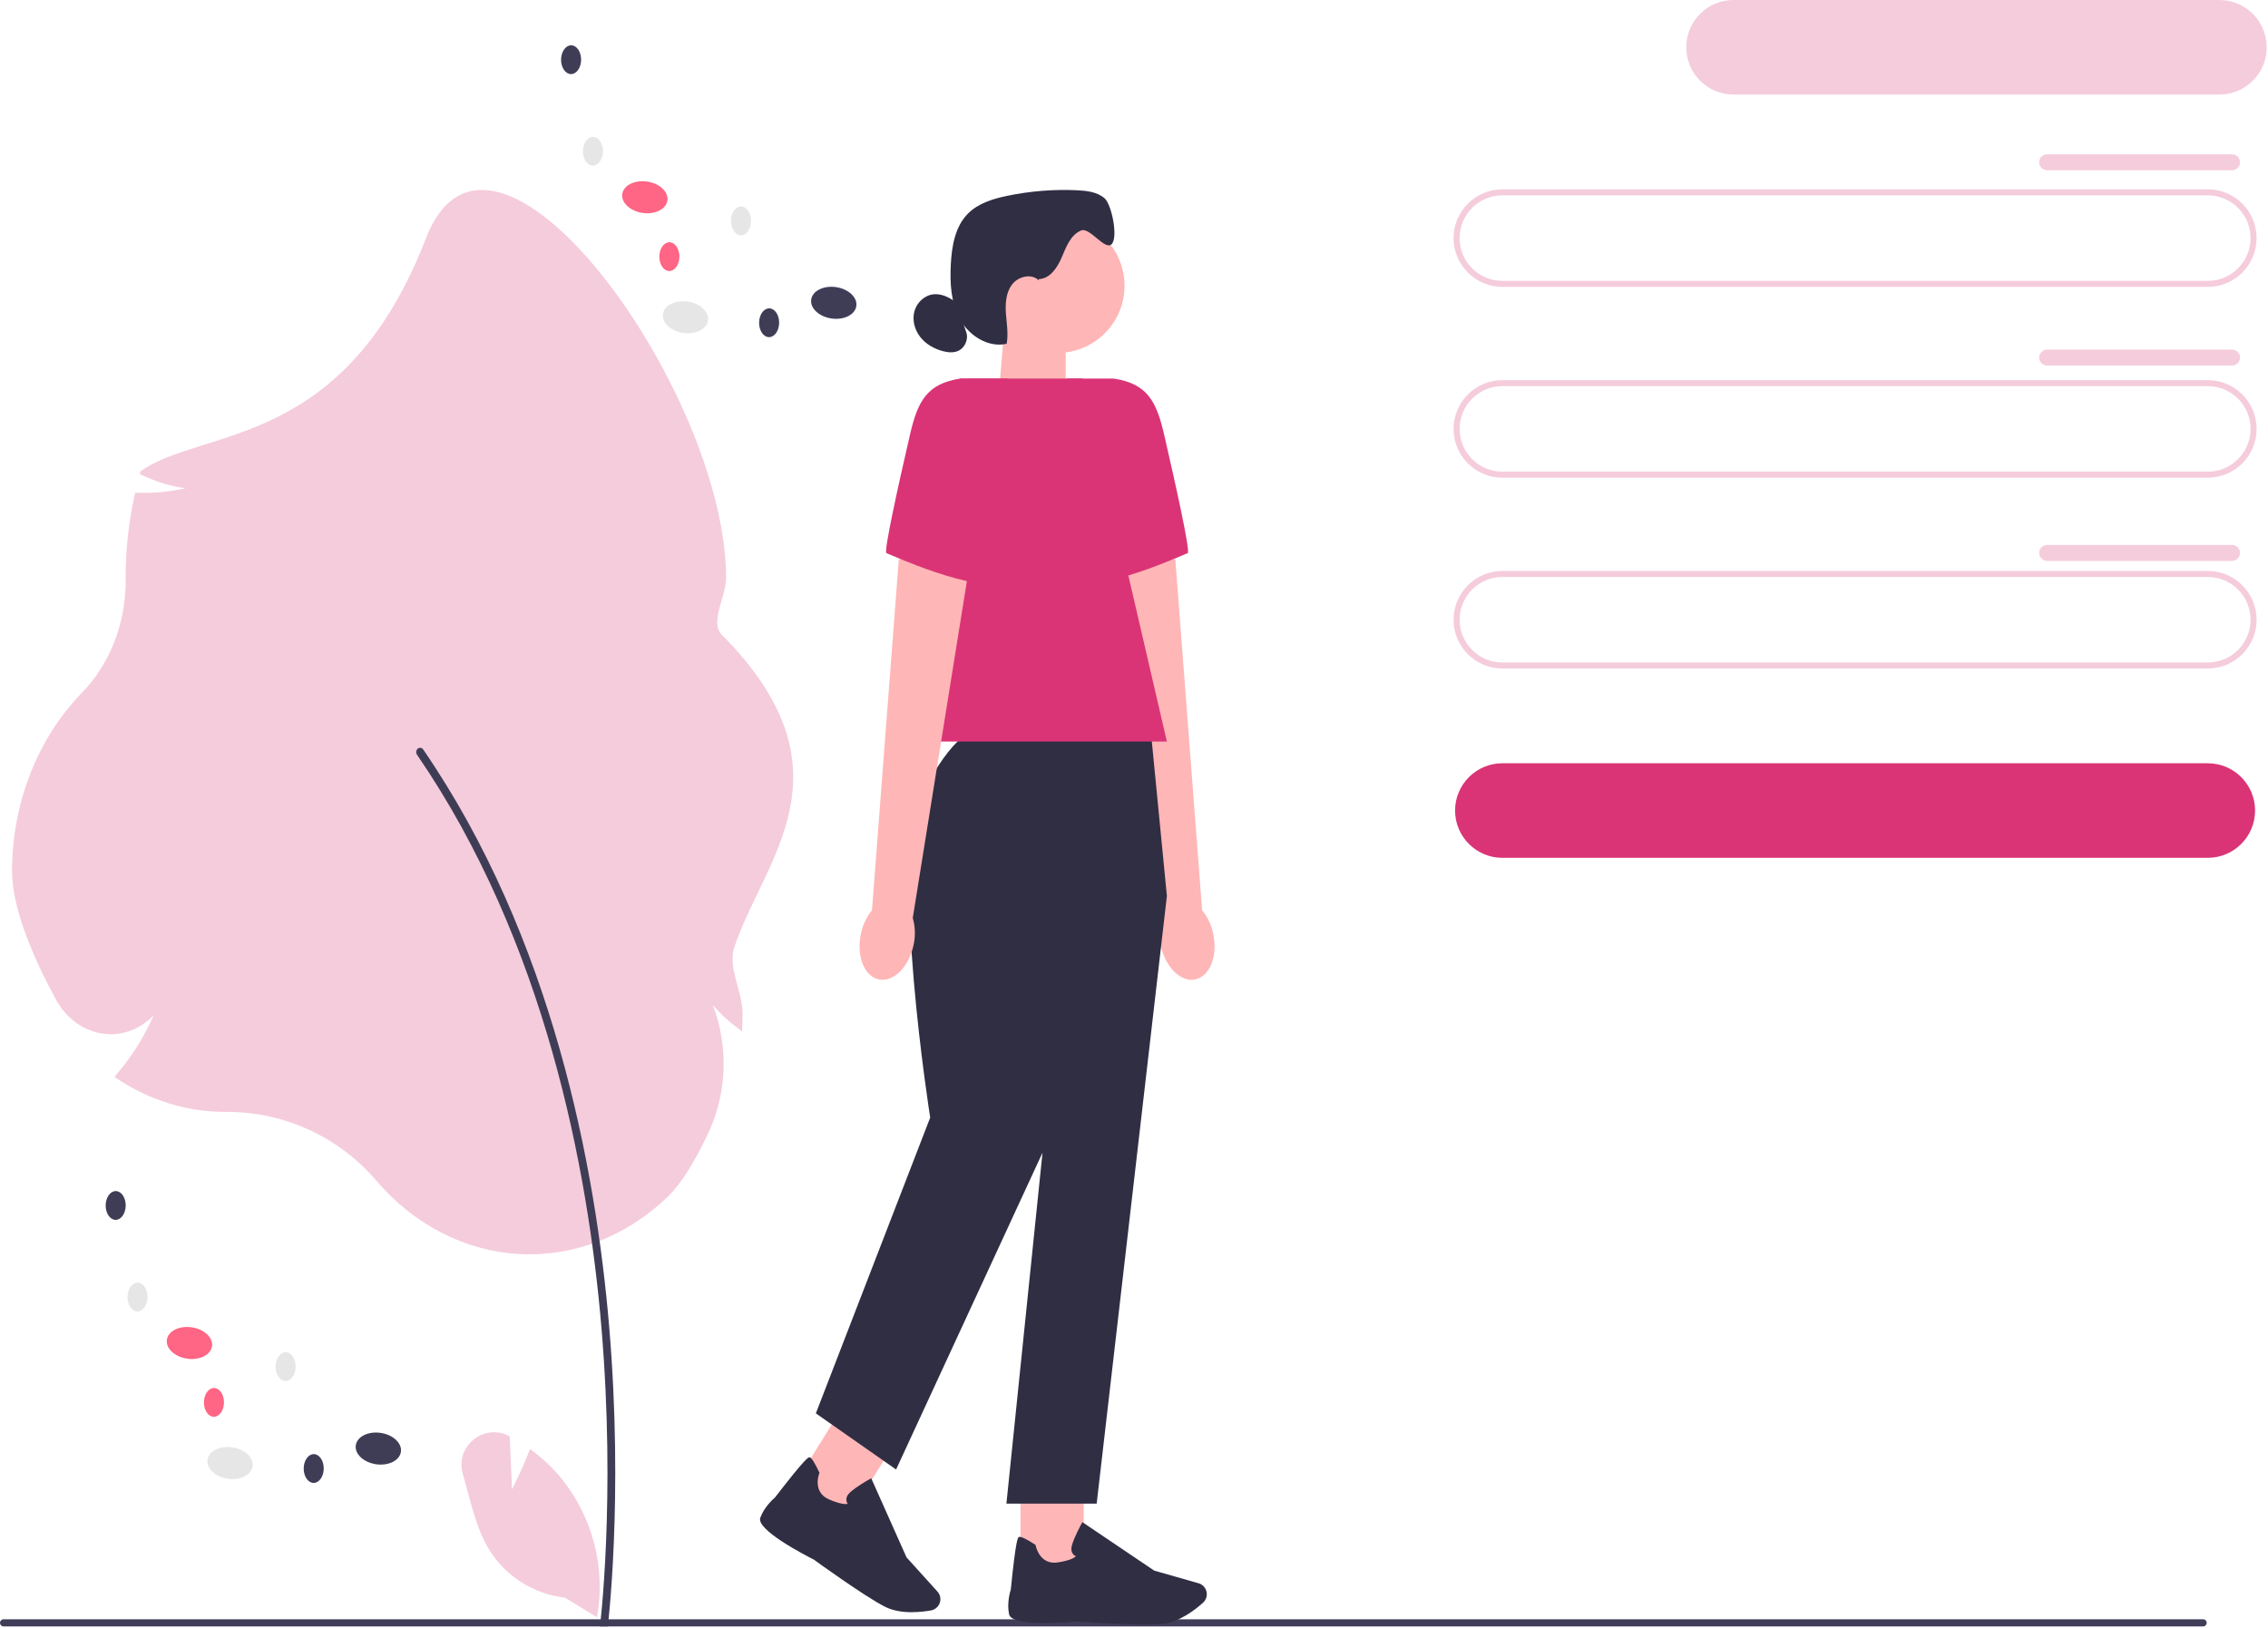 <svg width="752" height="540" viewBox="0 0 752 540" fill="none" xmlns="http://www.w3.org/2000/svg">
<g clip-path="url(#clip0_6078_3344)">
<path d="M731.672 538.229C731.672 538.889 731.142 539.419 730.482 539.419H1.192C0.532 539.419 0.002 538.889 0.002 538.229C0.002 537.569 0.532 537.039 1.192 537.039H730.482C731.142 537.039 731.672 537.569 731.672 538.229Z" fill="#3F3D58"/>
<path d="M498.139 95.149H732.039C740.959 95.149 748.219 87.889 748.219 78.969C748.219 70.049 740.959 62.789 732.039 62.789H498.139C489.219 62.789 481.959 70.049 481.959 78.969C481.959 87.889 489.219 95.149 498.139 95.149ZM732.039 64.789C739.859 64.789 746.219 71.149 746.219 78.969C746.219 86.789 739.859 93.149 732.039 93.149H498.139C490.319 93.149 483.959 86.789 483.959 78.969C483.959 71.149 490.319 64.789 498.139 64.789H732.039Z" fill="#DA3476" fill-opacity="0.25"/>
<path d="M498.139 284.501H732.039C740.689 284.501 747.719 277.471 747.719 268.821C747.719 260.171 740.689 253.141 732.039 253.141H498.139C489.489 253.141 482.459 260.171 482.459 268.821C482.459 277.471 489.489 284.501 498.139 284.501Z" fill="#DA3476"/>
<path d="M574.79 31.36H735.89C744.54 31.36 751.57 24.33 751.57 15.68C751.57 7.03 744.54 0 735.89 0H574.79C566.14 0 559.11 7.03 559.11 15.68C559.11 24.33 566.14 31.36 574.79 31.36Z" fill="#DA3476" fill-opacity="0.25"/>
<path d="M498.139 158.43H732.039C740.959 158.43 748.219 151.17 748.219 142.25C748.219 133.33 740.959 126.07 732.039 126.07H498.139C489.219 126.07 481.959 133.33 481.959 142.25C481.959 151.17 489.219 158.43 498.139 158.43ZM732.039 128.07C739.859 128.07 746.219 134.43 746.219 142.25C746.219 150.07 739.859 156.43 732.039 156.43H498.139C490.319 156.43 483.959 150.07 483.959 142.25C483.959 134.43 490.319 128.07 498.139 128.07H732.039Z" fill="#DA3476" fill-opacity="0.25"/>
<path d="M498.139 221.719H732.039C740.959 221.719 748.219 214.459 748.219 205.539C748.219 196.619 740.959 189.359 732.039 189.359H498.139C489.219 189.359 481.959 196.619 481.959 205.539C481.959 214.459 489.219 221.719 498.139 221.719ZM732.039 191.359C739.859 191.359 746.219 197.719 746.219 205.539C746.219 213.359 739.859 219.719 732.039 219.719H498.139C490.319 219.719 483.959 213.359 483.959 205.539C483.959 197.719 490.319 191.359 498.139 191.359H732.039Z" fill="#DA3476" fill-opacity="0.25"/>
<path d="M740.08 51.17H678.78C677.32 51.17 676.13 52.35 676.13 53.82C676.13 55.28 677.32 56.47 678.78 56.47H740.08C741.54 56.47 742.73 55.29 742.73 53.82C742.73 52.36 741.54 51.17 740.08 51.17Z" fill="#DA3476" fill-opacity="0.25"/>
<path d="M740.08 115.949H678.78C677.32 115.949 676.13 117.129 676.13 118.589C676.13 120.049 677.32 121.239 678.78 121.239H740.08C741.54 121.239 742.73 120.059 742.73 118.599C742.73 117.139 741.54 115.949 740.08 115.949Z" fill="#DA3476" fill-opacity="0.25"/>
<path d="M740.08 180.74H678.78C677.32 180.74 676.13 181.92 676.13 183.39C676.13 184.85 677.32 186.03 678.78 186.03H740.08C741.54 186.03 742.73 184.85 742.73 183.38C742.73 181.92 741.54 180.74 740.08 180.74Z" fill="#DA3476" fill-opacity="0.25"/>
<path d="M330.988 132.969L353.348 140.329V108.139H333.058L330.988 132.969Z" fill="#FFB6B6"/>
<path d="M350.579 117.048C338.274 117.048 328.299 107.073 328.299 94.768C328.299 82.463 338.274 72.488 350.579 72.488C362.884 72.488 372.859 82.463 372.859 94.768C372.859 107.073 362.884 117.048 350.579 117.048Z" fill="#FFB6B6"/>
<path d="M344.458 92.558C348.188 92.448 350.638 88.678 352.088 85.238C353.538 81.798 355.028 77.848 358.488 76.428C361.318 75.268 366.308 83.118 368.538 81.028C370.868 78.848 368.598 67.658 366.128 65.648C363.658 63.638 360.278 63.248 357.098 63.098C349.338 62.738 341.528 63.368 333.918 64.958C329.208 65.938 324.368 67.418 320.968 70.818C316.668 75.138 315.568 81.648 315.258 87.738C314.938 93.968 315.298 100.488 318.328 105.938C321.358 111.388 327.698 115.408 333.778 114.018C334.388 110.718 333.768 107.328 333.528 103.968C333.298 100.618 333.538 96.998 335.588 94.328C337.628 91.658 342.008 90.598 344.388 92.968" fill="#2F2E43"/>
<path d="M317.048 100.279C314.818 98.649 312.148 97.279 309.408 97.619C306.448 97.979 303.938 100.419 303.178 103.309C302.418 106.199 303.268 109.379 305.108 111.739C306.938 114.099 309.668 115.659 312.548 116.439C314.218 116.889 316.048 117.079 317.638 116.399C319.978 115.389 321.248 112.399 320.328 110.019" fill="#2F2E43"/>
<path d="M402.308 309.909C403.798 317.229 401.068 323.919 396.228 324.849C391.388 325.779 386.258 320.589 384.778 313.269C384.148 310.349 384.248 307.329 385.068 304.449L366.638 189.699L389.688 185.359L398.588 301.859C400.478 304.219 401.748 306.979 402.308 309.919V309.909Z" fill="#FFB6B6"/>
<path d="M353.59 125.559H369.32C380.44 127.249 383.46 133.179 385.99 144.139C389.85 160.859 394.78 183.119 393.8 183.449C392.23 183.969 365.45 196.569 351.8 193.689L353.59 125.559Z" fill="#DA3476"/>
<path d="M338.376 491.068H359.316V520.778H338.376V491.068Z" fill="#FFB6B6"/>
<path d="M379.707 538.758C381.907 538.758 383.867 538.708 385.347 538.568C390.907 538.058 396.217 533.948 398.887 531.548C400.087 530.468 400.467 528.748 399.847 527.268C399.397 526.208 398.507 525.408 397.397 525.098L382.697 520.898L358.897 504.838L358.627 505.318C358.527 505.498 356.187 509.708 355.407 512.548C355.107 513.628 355.187 514.528 355.637 515.228C355.947 515.708 356.387 515.988 356.737 516.148C356.307 516.598 354.957 517.518 350.797 518.178C344.727 519.138 343.447 512.848 343.397 512.588L343.357 512.378L343.177 512.258C340.287 510.398 338.507 509.548 337.897 509.728C337.517 509.838 336.877 510.038 335.147 527.168C334.977 527.708 333.767 531.648 334.587 535.418C335.477 539.518 353.397 538.108 356.987 537.788C357.087 537.798 370.507 538.758 379.697 538.758H379.707Z" fill="#2F2E43"/>
<path d="M278.752 467.726L296.52 478.807L280.798 504.016L263.03 492.935L278.752 467.726Z" fill="#FFB6B6"/>
<path d="M302.347 534.687C304.807 534.687 307.067 534.388 308.677 534.108C310.257 533.828 311.497 532.568 311.757 530.988C311.937 529.848 311.607 528.698 310.827 527.848L300.577 516.507L288.877 490.287L288.397 490.547C288.217 490.647 284.007 492.977 281.837 494.977C281.007 495.737 280.597 496.548 280.617 497.378C280.627 497.958 280.847 498.418 281.067 498.748C280.467 498.908 278.837 498.967 274.957 497.327C269.297 494.937 271.537 488.917 271.637 488.667L271.717 488.468L271.627 488.278C270.157 485.168 269.107 483.508 268.487 483.338C268.097 483.228 267.457 483.058 256.927 496.688C256.497 497.048 253.387 499.757 252.087 503.387C250.677 507.337 266.627 515.627 269.837 517.247C269.937 517.327 286.627 529.458 293.487 532.908C296.207 534.278 299.427 534.697 302.357 534.697L302.347 534.687Z" fill="#2F2E43"/>
<path d="M322.956 242.619H381.586L386.906 297.159L363.626 498.679H333.696L345.666 382.289L297.116 487.369L270.516 468.749L308.426 370.649C308.426 370.649 294.886 285.189 305.526 263.899C316.166 242.619 322.956 242.619 322.956 242.619Z" fill="#2F2E43"/>
<path d="M293.786 245.939H386.906L358.966 125.559H318.396L293.786 245.939Z" fill="#DA3476"/>
<path d="M285.408 309.907C283.918 317.227 286.648 323.917 291.488 324.847C296.328 325.777 301.458 320.587 302.938 313.267C303.568 310.347 303.468 307.327 302.648 304.447L321.078 189.697L298.028 185.357L289.128 301.857C287.238 304.217 285.968 306.977 285.408 309.917V309.907Z" fill="#FFB6B6"/>
<path d="M334.128 125.559H318.398C307.278 127.249 304.258 133.179 301.728 144.139C297.868 160.859 292.938 183.119 293.918 183.449C295.488 183.969 322.268 196.569 335.918 193.689L334.128 125.559Z" fill="#DA3476"/>
<path d="M124.791 391.577C112.359 377.079 94.344 368.764 75.364 368.764L74.632 368.766C62.131 368.771 49.852 365.022 39.053 357.9L37.929 357.16L38.834 356.105C43.734 350.372 47.826 343.821 50.966 336.682C48.736 339.033 46.076 340.801 43.175 341.861C40.274 342.92 37.203 343.246 34.178 342.815C30.984 342.384 27.919 341.142 25.21 339.18C22.502 337.218 20.222 334.589 18.541 331.488C11.907 319.317 4 302.046 4 288.89C4.01 277.769 6.069 266.772 10.046 256.601C14.022 246.43 19.829 237.308 27.096 229.815C31.697 225.124 35.371 219.389 37.88 212.984C40.39 206.579 41.677 199.648 41.659 192.643L41.655 191.646C41.654 182.424 42.65 173.235 44.623 164.286L44.823 163.382L45.645 163.415C50.947 163.619 56.252 163.116 61.45 161.918C56.574 161.241 51.804 159.807 47.276 157.654L46.391 157.25L46.691 156.225C67.383 141.736 114.091 149.239 141.202 79.095C163.185 22.217 240.748 129.585 240.748 191.646C240.748 197.979 235.206 206.347 239.355 210.533C284.202 255.779 253.258 284.833 243.502 314.069C241.187 321.005 246.206 328.62 246.206 336.124C246.206 337.398 246.178 338.712 246.121 340.031L246.035 342.059L244.539 340.934C241.581 338.742 238.839 336.199 236.36 333.347C238.932 340.04 240.144 347.3 239.907 354.593C239.67 361.885 237.99 369.025 234.991 375.487C230.291 385.518 225.744 392.7 221.477 396.831C207.807 410.06 190.184 416.884 172.212 415.908C154.24 414.932 137.276 406.228 124.791 391.577Z" fill="#DA3476" fill-opacity="0.25"/>
<path d="M200.109 542C200.42 542 200.72 541.875 200.955 541.648C201.19 541.422 201.343 541.109 201.387 540.768C201.442 540.339 206.817 497.281 201.989 440.055C197.531 387.206 183.212 311.084 140.32 248.567C140.218 248.416 140.089 248.29 139.943 248.195C139.796 248.1 139.634 248.038 139.466 248.013C139.297 247.988 139.126 247.999 138.962 248.048C138.798 248.096 138.644 248.179 138.509 248.294C138.374 248.408 138.26 248.551 138.175 248.714C138.09 248.877 138.034 249.057 138.012 249.244C137.989 249.43 138 249.62 138.043 249.803C138.087 249.985 138.162 250.156 138.265 250.306C180.787 312.283 194.99 387.847 199.417 440.323C204.217 497.216 198.883 539.938 198.829 540.363C198.803 540.567 198.817 540.774 198.869 540.971C198.922 541.168 199.012 541.351 199.133 541.506C199.254 541.661 199.404 541.785 199.573 541.871C199.741 541.956 199.924 542 200.109 542Z" fill="#3F3D56"/>
<path d="M169.783 493.95L169.001 476.374C168.92 476.331 168.838 476.288 168.757 476.245C160.381 471.85 150.781 479.806 153.457 488.879C155.974 497.416 157.665 506.619 162.273 514.091C164.995 518.431 168.659 522.103 172.994 524.834C177.328 527.565 182.221 529.287 187.311 529.87L197.953 536.385C199.413 528.245 199.091 519.884 197.009 511.88C194.927 503.876 191.135 496.419 185.893 490.021C182.917 486.462 179.505 483.291 175.736 480.584C173.188 487.304 169.783 493.95 169.783 493.95Z" fill="#DA3476" fill-opacity="0.25"/>
<path d="M83.756 486.31C84.174 483.437 81.165 480.621 77.035 480.02C72.905 479.419 69.218 481.261 68.8 484.134C68.382 487.007 71.391 489.823 75.521 490.424C79.651 491.025 83.338 489.183 83.756 486.31Z" fill="#E6E6E6"/>
<path d="M132.928 481.513C133.346 478.64 130.336 475.824 126.206 475.223C122.077 474.622 118.39 476.464 117.972 479.337C117.554 482.21 120.563 485.026 124.693 485.627C128.823 486.228 132.51 484.386 132.928 481.513Z" fill="#3F3D56"/>
<path d="M70.291 446.501C70.709 443.628 67.7 440.812 63.57 440.211C59.44 439.61 55.753 441.452 55.335 444.325C54.917 447.198 57.926 450.014 62.056 450.615C66.186 451.216 69.873 449.374 70.291 446.501Z" fill="#FF6584"/>
<path d="M48.927 430.196C48.947 427.559 47.475 425.41 45.641 425.396C43.806 425.382 42.302 427.509 42.282 430.146C42.262 432.784 43.733 434.933 45.568 434.947C47.403 434.961 48.907 432.834 48.927 430.196Z" fill="#E6E6E6"/>
<path d="M41.681 399.825C41.7 397.188 40.229 395.038 38.395 395.025C36.56 395.011 35.056 397.138 35.036 399.775C35.016 402.413 36.487 404.562 38.322 404.576C40.157 404.59 41.661 402.463 41.681 399.825Z" fill="#3F3D56"/>
<path d="M98.024 453.277C98.044 450.639 96.573 448.49 94.738 448.476C92.903 448.462 91.4 450.589 91.38 453.226C91.36 455.864 92.831 458.013 94.666 458.027C96.501 458.041 98.004 455.914 98.024 453.277Z" fill="#E6E6E6"/>
<path d="M74.263 465.14C74.282 462.502 72.811 460.353 70.976 460.339C69.142 460.325 67.638 462.452 67.618 465.09C67.598 467.727 69.069 469.876 70.904 469.89C72.739 469.904 74.243 467.777 74.263 465.14Z" fill="#FF6584"/>
<path d="M107.341 487.068C107.361 484.43 105.889 482.281 104.055 482.267C102.22 482.253 100.716 484.38 100.696 487.017C100.676 489.655 102.148 491.804 103.982 491.818C105.817 491.832 107.321 489.705 107.341 487.068Z" fill="#3F3D56"/>
<path d="M234.756 106.31C235.174 103.437 232.165 100.621 228.035 100.02C223.905 99.419 220.218 101.261 219.8 104.134C219.382 107.007 222.391 109.823 226.521 110.424C230.651 111.025 234.338 109.183 234.756 106.31Z" fill="#E6E6E6"/>
<path d="M283.928 101.513C284.346 98.64 281.336 95.824 277.206 95.223C273.077 94.622 269.39 96.464 268.972 99.337C268.554 102.21 271.563 105.026 275.693 105.627C279.823 106.228 283.51 104.386 283.928 101.513Z" fill="#3F3D56"/>
<path d="M221.291 66.503C221.709 63.63 218.7 60.814 214.57 60.213C210.44 59.612 206.753 61.454 206.335 64.327C205.917 67.2 208.926 70.016 213.056 70.617C217.186 71.218 220.873 69.376 221.291 66.503Z" fill="#FF6584"/>
<path d="M199.927 50.196C199.947 47.559 198.475 45.41 196.641 45.396C194.806 45.382 193.302 47.509 193.282 50.146C193.262 52.784 194.733 54.933 196.568 54.947C198.403 54.961 199.907 52.834 199.927 50.196Z" fill="#E6E6E6"/>
<path d="M192.681 19.825C192.7 17.188 191.229 15.038 189.394 15.024C187.56 15.011 186.056 17.138 186.036 19.775C186.016 22.413 187.487 24.562 189.322 24.576C191.157 24.59 192.661 22.463 192.681 19.825Z" fill="#3F3D56"/>
<path d="M249.024 73.276C249.044 70.639 247.573 68.49 245.738 68.476C243.903 68.462 242.4 70.589 242.38 73.226C242.36 75.864 243.831 78.013 245.666 78.027C247.501 78.041 249.004 75.914 249.024 73.276Z" fill="#E6E6E6"/>
<path d="M225.263 85.14C225.282 82.502 223.811 80.353 221.976 80.339C220.142 80.325 218.638 82.452 218.618 85.09C218.598 87.727 220.069 89.876 221.904 89.89C223.739 89.904 225.243 87.777 225.263 85.14Z" fill="#FF6584"/>
<path d="M258.341 107.068C258.361 104.43 256.889 102.281 255.055 102.267C253.22 102.253 251.716 104.38 251.696 107.017C251.676 109.655 253.148 111.804 254.982 111.818C256.817 111.832 258.321 109.705 258.341 107.068Z" fill="#3F3D56"/>
</g>
<defs>
<clipPath id="clip0_6078_3344">
<rect width="751.57" height="539.42" fill="white" transform="matrix(-1 0 0 1 751.57 0)"/>
</clipPath>
</defs>
</svg>
